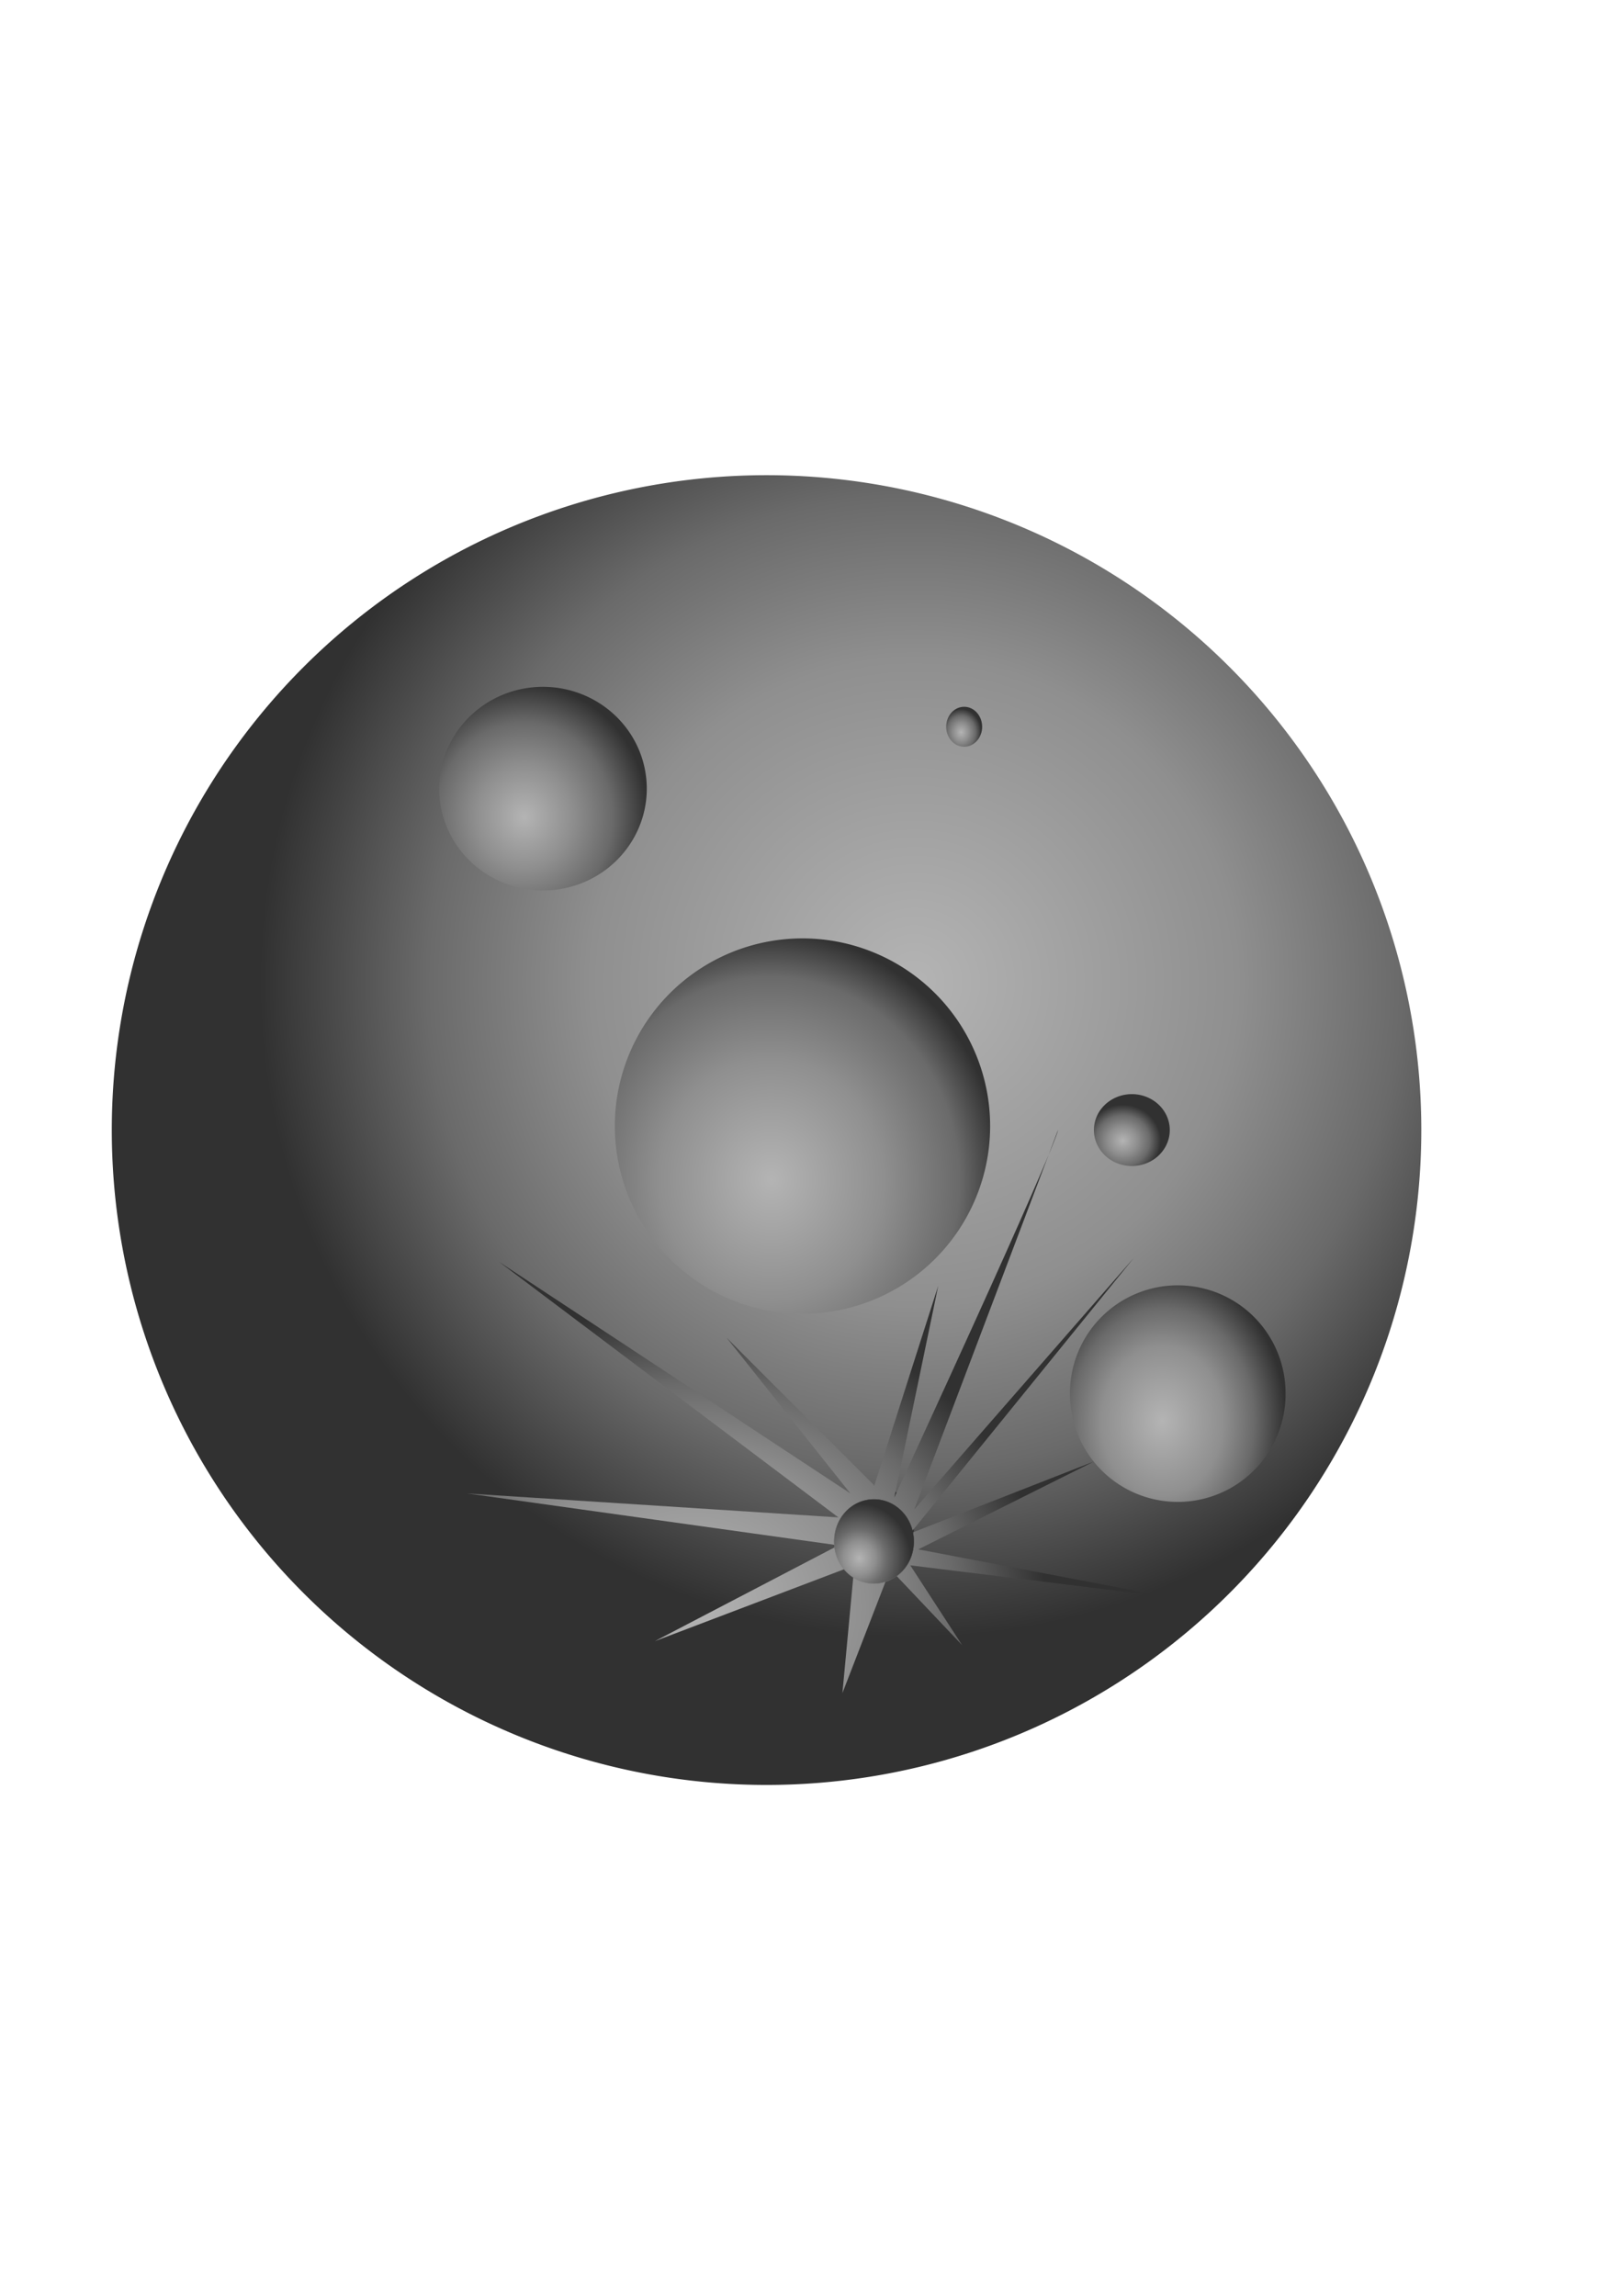 <?xml version="1.0" encoding="UTF-8" standalone="no"?>
<!-- Created with Inkscape (http://www.inkscape.org/) -->

<svg
   xmlns:dc="http://purl.org/dc/elements/1.1/"
   xmlns:cc="http://creativecommons.org/ns#"
   xmlns:rdf="http://www.w3.org/1999/02/22-rdf-syntax-ns#"
   xmlns:svg="http://www.w3.org/2000/svg"
   xmlns="http://www.w3.org/2000/svg"
   xmlns:xlink="http://www.w3.org/1999/xlink"
   xmlns:sodipodi="http://sodipodi.sourceforge.net/DTD/sodipodi-0.dtd"
   xmlns:inkscape="http://www.inkscape.org/namespaces/inkscape"
   width="210mm"
   height="297mm"
   id="svg2"
   version="1.1"
   inkscape:version="0.48.1 "
   sodipodi:docname="moooooooon.svg">
  <defs
     id="defs4">
    <linearGradient
       id="linearGradient5149">
      <stop
         style="stop-color:#b4b4b4;stop-opacity:1;"
         offset="0"
         id="stop5151" />
      <stop
         style="stop-color:#8f8f8f;stop-opacity:1;"
         offset="0.385"
         id="stop5153" />
      <stop
         style="stop-color:#6a6a6a;stop-opacity:1;"
         offset="0.708"
         id="stop5155" />
      <stop
         id="stop5157"
         offset="1"
         style="stop-color:#313131;stop-opacity:1;" />
    </linearGradient>
    <linearGradient
       id="linearGradient4062">
      <stop
         style="stop-color:#b4b4b4;stop-opacity:1;"
         offset="0"
         id="stop4064" />
      <stop
         style="stop-color:#8f8f8f;stop-opacity:1;"
         offset="0.313"
         id="stop4066" />
      <stop
         style="stop-color:#6a6a6a;stop-opacity:1;"
         offset="0.535"
         id="stop4068" />
      <stop
         id="stop4070"
         offset="1"
         style="stop-color:#313131;stop-opacity:1;" />
    </linearGradient>
    <linearGradient
       id="linearGradient4052">
      <stop
         style="stop-color:#b4b4b4;stop-opacity:1;"
         offset="0"
         id="stop4054" />
      <stop
         style="stop-color:#8f8f8f;stop-opacity:1;"
         offset="0.171"
         id="stop4056" />
      <stop
         style="stop-color:#6a6a6a;stop-opacity:1;"
         offset="0.699"
         id="stop4058" />
      <stop
         id="stop4060"
         offset="1"
         style="stop-color:#313131;stop-opacity:1;" />
    </linearGradient>
    <linearGradient
       id="linearGradient4042">
      <stop
         style="stop-color:#b4b4b4;stop-opacity:1;"
         offset="0"
         id="stop4044" />
      <stop
         style="stop-color:#8f8f8f;stop-opacity:1;"
         offset="0.487"
         id="stop4046" />
      <stop
         style="stop-color:#6a6a6a;stop-opacity:1;"
         offset="0.818"
         id="stop4048" />
      <stop
         id="stop4050"
         offset="1"
         style="stop-color:#313131;stop-opacity:1;" />
    </linearGradient>
    <linearGradient
       id="linearGradient3803">
      <stop
         style="stop-color:#000000;stop-opacity:1;"
         offset="0"
         id="stop3805" />
      <stop
         style="stop-color:#000000;stop-opacity:0;"
         offset="1"
         id="stop3807" />
    </linearGradient>
    <linearGradient
       id="linearGradient3755">
      <stop
         id="stop3767"
         offset="0"
         style="stop-color:#b4b4b4;stop-opacity:1;" />
      <stop
         id="stop3765"
         offset="0.494"
         style="stop-color:#8f8f8f;stop-opacity:1;" />
      <stop
         id="stop3763"
         offset="0.744"
         style="stop-color:#6a6a6a;stop-opacity:1;" />
      <stop
         style="stop-color:#313131;stop-opacity:1;"
         offset="1"
         id="stop3759" />
    </linearGradient>
    <radialGradient
       inkscape:collect="always"
       xlink:href="#linearGradient3755"
       id="radialGradient3761"
       cx="447.108"
       cy="480.299"
       fx="447.108"
       fy="480.299"
       r="320.199"
       gradientUnits="userSpaceOnUse" />
    <radialGradient
       inkscape:collect="always"
       xlink:href="#linearGradient4062"
       id="radialGradient3783"
       cx="349.907"
       cy="645.934"
       fx="349.907"
       fy="645.934"
       r="106.408"
       gradientTransform="matrix(1.292,0.032,-0.037,1.243,-77.88,-170.034)"
       gradientUnits="userSpaceOnUse" />
    <radialGradient
       inkscape:collect="always"
       xlink:href="#linearGradient4052"
       id="radialGradient3801"
       cx="349.907"
       cy="645.934"
       fx="349.907"
       fy="645.934"
       r="106.408"
       gradientTransform="matrix(1.292,0.032,-0.037,1.243,-77.88,-170.034)"
       gradientUnits="userSpaceOnUse" />
    <radialGradient
       inkscape:collect="always"
       xlink:href="#linearGradient4042"
       id="radialGradient4040"
       cx="375.225"
       cy="573.232"
       fx="375.225"
       fy="573.232"
       r="91.764"
       gradientUnits="userSpaceOnUse"
       gradientTransform="matrix(1.223,-0.052,0.056,1.318,-113.749,-159.346)" />
    <radialGradient
       inkscape:collect="always"
       xlink:href="#linearGradient3755"
       id="radialGradient4132"
       cx="563.281"
       cy="694.076"
       fx="563.281"
       fy="694.076"
       r="52.716"
       gradientUnits="userSpaceOnUse"
       gradientTransform="matrix(1.144,0.025,-0.03,1.406,-55.173,-295.125)" />
    <radialGradient
       inkscape:collect="always"
       xlink:href="#linearGradient5149"
       id="radialGradient5147"
       cx="393.244"
       cy="365.946"
       fx="393.244"
       fy="365.946"
       r="50.763"
       gradientTransform="matrix(1.196,0.002,-0.002,1.28,-76.564,-102.938)"
       gradientUnits="userSpaceOnUse" />
    <filter
       inkscape:collect="always"
       id="filter5223">
      <feGaussianBlur
         inkscape:collect="always"
         stdDeviation="2.372"
         id="feGaussianBlur5225" />
    </filter>
    <filter
       inkscape:collect="always"
       id="filter5227">
      <feGaussianBlur
         inkscape:collect="always"
         stdDeviation="4.679"
         id="feGaussianBlur5229" />
    </filter>
    <filter
       inkscape:collect="always"
       id="filter5231">
      <feGaussianBlur
         inkscape:collect="always"
         stdDeviation="4.129"
         id="feGaussianBlur5233" />
    </filter>
    <filter
       inkscape:collect="always"
       id="filter5235">
      <feGaussianBlur
         inkscape:collect="always"
         stdDeviation="2.262"
         id="feGaussianBlur5237" />
    </filter>
    <radialGradient
       inkscape:collect="always"
       xlink:href="#linearGradient4062-7"
       id="radialGradient3783-2"
       cx="349.907"
       cy="645.934"
       fx="349.907"
       fy="645.934"
       r="106.408"
       gradientTransform="matrix(1.292,0.032,-0.037,1.243,-77.88,-170.034)"
       gradientUnits="userSpaceOnUse" />
    <linearGradient
       id="linearGradient4062-7">
      <stop
         style="stop-color:#b4b4b4;stop-opacity:1;"
         offset="0"
         id="stop4064-1" />
      <stop
         style="stop-color:#8f8f8f;stop-opacity:1;"
         offset="0.313"
         id="stop4066-1" />
      <stop
         style="stop-color:#6a6a6a;stop-opacity:1;"
         offset="0.535"
         id="stop4068-1" />
      <stop
         id="stop4070-9"
         offset="1"
         style="stop-color:#313131;stop-opacity:1;" />
    </linearGradient>
    <radialGradient
       inkscape:collect="always"
       xlink:href="#linearGradient4052-0"
       id="radialGradient3801-4"
       cx="349.907"
       cy="645.934"
       fx="349.907"
       fy="645.934"
       r="106.408"
       gradientTransform="matrix(1.292,0.032,-0.037,1.243,-77.88,-170.034)"
       gradientUnits="userSpaceOnUse" />
    <linearGradient
       id="linearGradient4052-0">
      <stop
         style="stop-color:#b4b4b4;stop-opacity:1;"
         offset="0"
         id="stop4054-9" />
      <stop
         style="stop-color:#8f8f8f;stop-opacity:1;"
         offset="0.171"
         id="stop4056-8" />
      <stop
         style="stop-color:#6a6a6a;stop-opacity:1;"
         offset="0.699"
         id="stop4058-5" />
      <stop
         id="stop4060-2"
         offset="1"
         style="stop-color:#313131;stop-opacity:1;" />
    </linearGradient>
    <radialGradient
       r="106.408"
       fy="645.934"
       fx="349.907"
       cy="645.934"
       cx="349.907"
       gradientTransform="matrix(1.292,0.032,-0.037,1.243,-77.88,-170.034)"
       gradientUnits="userSpaceOnUse"
       id="radialGradient6077"
       xlink:href="#linearGradient4062-7"
       inkscape:collect="always" />
    <radialGradient
       r="106.408"
       fy="645.934"
       fx="349.907"
       cy="645.934"
       cx="349.907"
       gradientTransform="matrix(1.292,0.032,-0.037,1.243,-77.88,-170.034)"
       gradientUnits="userSpaceOnUse"
       id="radialGradient6079"
       xlink:href="#linearGradient4052-0"
       inkscape:collect="always" />
    <radialGradient
       inkscape:collect="always"
       xlink:href="#linearGradient3755"
       id="radialGradient6126"
       cx="339.724"
       cy="803.31"
       fx="339.724"
       fy="803.31"
       r="171.814"
       gradientTransform="matrix(1,0,0,0.858,0,96.651)"
       gradientUnits="userSpaceOnUse" />
    <radialGradient
       inkscape:collect="always"
       xlink:href="#linearGradient5149"
       id="radialGradient3846"
       cx="469.856"
       cy="357.4"
       fx="469.856"
       fy="357.4"
       r="8.786"
       gradientTransform="matrix(1.125,-0.021,0.025,1.306,-67.502,-98.849)"
       gradientUnits="userSpaceOnUse" />
    <radialGradient
       inkscape:collect="always"
       xlink:href="#linearGradient5149"
       id="radialGradient3942"
       cx="549.122"
       cy="558.206"
       fx="549.122"
       fy="558.206"
       r="18.548"
       gradientTransform="matrix(1,0,0,0.947,0,29.081)"
       gradientUnits="userSpaceOnUse" />
    <filter
       inkscape:collect="always"
       id="filter3970">
      <feGaussianBlur
         inkscape:collect="always"
         stdDeviation="4.803"
         id="feGaussianBlur3972" />
    </filter>
    <filter
       inkscape:collect="always"
       id="filter4002">
      <feGaussianBlur
         inkscape:collect="always"
         stdDeviation="1.393"
         id="feGaussianBlur4004" />
    </filter>
    <filter
       inkscape:collect="always"
       id="filter4125"
       x="-0.217"
       width="1.434"
       y="-0.227"
       height="1.455">
      <feGaussianBlur
         inkscape:collect="always"
         stdDeviation="19.234"
         id="feGaussianBlur4127" />
    </filter>
    <filter
       inkscape:collect="always"
       id="filter4141">
      <feGaussianBlur
         inkscape:collect="always"
         stdDeviation="1.445"
         id="feGaussianBlur4143" />
    </filter>
    <filter
       inkscape:collect="always"
       id="filter4157"
       x="-0.114"
       width="1.228"
       y="-0.103"
       height="1.205">
      <feGaussianBlur
         inkscape:collect="always"
         stdDeviation="0.835"
         id="feGaussianBlur4159" />
    </filter>
  </defs>
  <sodipodi:namedview
     id="base"
     pagecolor="#ffffff"
     bordercolor="#666666"
     borderopacity="1.0"
     inkscape:pageopacity="0.0"
     inkscape:pageshadow="2"
     inkscape:zoom="0.51218108"
     inkscape:cx="372.04724"
     inkscape:cy="526.18109"
     inkscape:document-units="px"
     inkscape:current-layer="layer1"
     showgrid="false"
     showguides="true"
     inkscape:guide-bbox="true"
     inkscape:window-width="1366"
     inkscape:window-height="706"
     inkscape:window-x="-8"
     inkscape:window-y="-8"
     inkscape:window-maximized="1" />
  <g
     inkscape:label="Capa 1"
     inkscape:groupmode="layer"
     id="layer1"
     style="display:inline"
     sodipodi:insensitive="true">
    <path
       sodipodi:type="arc"
       style="fill:url(#radialGradient3761);fill-opacity:1;fill-rule:nonzero;stroke:none;filter:url(#filter3970)"
       id="path2985"
       sodipodi:cx="374.86743"
       sodipodi:cy="552.53894"
       sodipodi:rx="320.19925"
       sodipodi:ry="320.19925"
       d="m 695.067,552.539 a 320.199,320.199 0 1 1 -640.398,0 320.199,320.199 0 1 1 640.398,0 z" />
    <path
       sodipodi:type="arc"
       style="fill:url(#radialGradient3783);fill-opacity:1;fill-rule:nonzero;stroke:url(#radialGradient3801);filter:url(#filter5227)"
       id="path3775"
       sodipodi:cx="389.51068"
       sodipodi:cy="603.30225"
       sodipodi:rx="106.40768"
       sodipodi:ry="101.5266"
       d="m 495.918,603.302 a 106.408,101.527 0 1 1 -212.815,0 106.408,101.527 0 1 1 212.815,0 z"
       transform="matrix(0.183,0,0,0.202,356.113,624.985)" />
    <path
       sodipodi:type="arc"
       style="fill:url(#radialGradient4040);fill-opacity:1;fill-rule:nonzero;stroke:none;filter:url(#filter5231)"
       id="path4030"
       sodipodi:cx="392.43933"
       sodipodi:cy="550.58655"
       sodipodi:rx="91.76442"
       sodipodi:ry="91.76442"
       d="m 484.204,550.587 a 91.764,91.764 0 1 1 -183.529,0 91.764,91.764 0 1 1 183.529,0 z" />
    <path
       sodipodi:type="arc"
       style="fill:url(#radialGradient4132);fill-opacity:1;fill-rule:nonzero;stroke:none;filter:url(#filter5223)"
       id="path4124"
       sodipodi:cx="575.9682"
       sodipodi:cy="681.39966"
       sodipodi:rx="52.715733"
       sodipodi:ry="52.715733"
       d="m 628.684,681.4 a 52.716,52.716 0 1 1 -105.431,0 52.716,52.716 0 1 1 105.431,0 z" />
    <path
       sodipodi:type="arc"
       style="fill:url(#radialGradient5147);fill-opacity:1;fill-rule:nonzero;stroke:none;filter:url(#filter5235)"
       id="path5139"
       sodipodi:cx="402.20151"
       sodipodi:cy="352.41443"
       sodipodi:rx="50.763298"
       sodipodi:ry="49.787079"
       d="m 452.965,352.414 a 50.763,49.787 0 1 1 -101.527,0 50.763,49.787 0 1 1 101.527,0 z"
       transform="translate(-136.67,33.191)" />
    <path
       style="fill:url(#radialGradient6126);fill-opacity:1;stroke:none;filter:url(#filter4002)"
       d="M 437.345,732.163 C 519.348,554.491 517.395,552.539 517.395,552.539 L 447.108,738.02 554.491,615.017 445.155,749.735 572.063,577.921 445.155,749.735 l 89.812,-35.144 -85.907,42.954 123.003,23.429 -126.908,-15.619 25.382,39.049 -35.144,-37.096 -23.429,60.525 5.857,-62.478 -97.622,37.096 89.812,-46.858 -181.576,-25.382 181.576,11.715 -165.957,-124.956 171.814,113.241 -60.525,-76.145 72.24,72.24 31.239,-97.622 z"
       id="path6050"
       inkscape:connector-curvature="0"
       sodipodi:nodetypes="ccccccccccccccccccccccccc" />
    <path
       sodipodi:type="arc"
       style="fill:url(#radialGradient6077);fill-opacity:1;fill-rule:nonzero;stroke:url(#radialGradient6079);display:inline;filter:url(#filter4125)"
       id="path3775-0"
       sodipodi:cx="389.51068"
       sodipodi:cy="603.30225"
       sodipodi:rx="106.40768"
       sodipodi:ry="101.5266"
       d="m 495.918,603.302 a 106.408,101.527 0 1 1 -212.815,0 106.408,101.527 0 1 1 212.815,0 z"
       transform="matrix(0.183,0,0,0.202,356.113,631.819)" />
    <path
       sodipodi:type="arc"
       style="fill:url(#radialGradient3846);fill-opacity:1;fill-rule:nonzero;stroke:none;filter:url(#filter4157)"
       id="path3838"
       sodipodi:cx="471.51294"
       sodipodi:cy="355.34308"
       sodipodi:rx="8.7859554"
       sodipodi:ry="9.7621727"
       d="m 480.299,355.343 a 8.786,9.762 0 1 1 -17.572,0 8.786,9.762 0 1 1 17.572,0 z" />
    <path
       sodipodi:type="arc"
       style="fill:url(#radialGradient3942);fill-opacity:1;fill-rule:nonzero;stroke:none;filter:url(#filter4141)"
       id="path3934"
       sodipodi:cx="553.5152"
       sodipodi:cy="552.53894"
       sodipodi:rx="18.548128"
       sodipodi:ry="17.571911"
       d="m 572.063,552.539 a 18.548,17.572 0 1 1 -37.096,0 18.548,17.572 0 1 1 37.096,0 z" />
  </g>
</svg>
